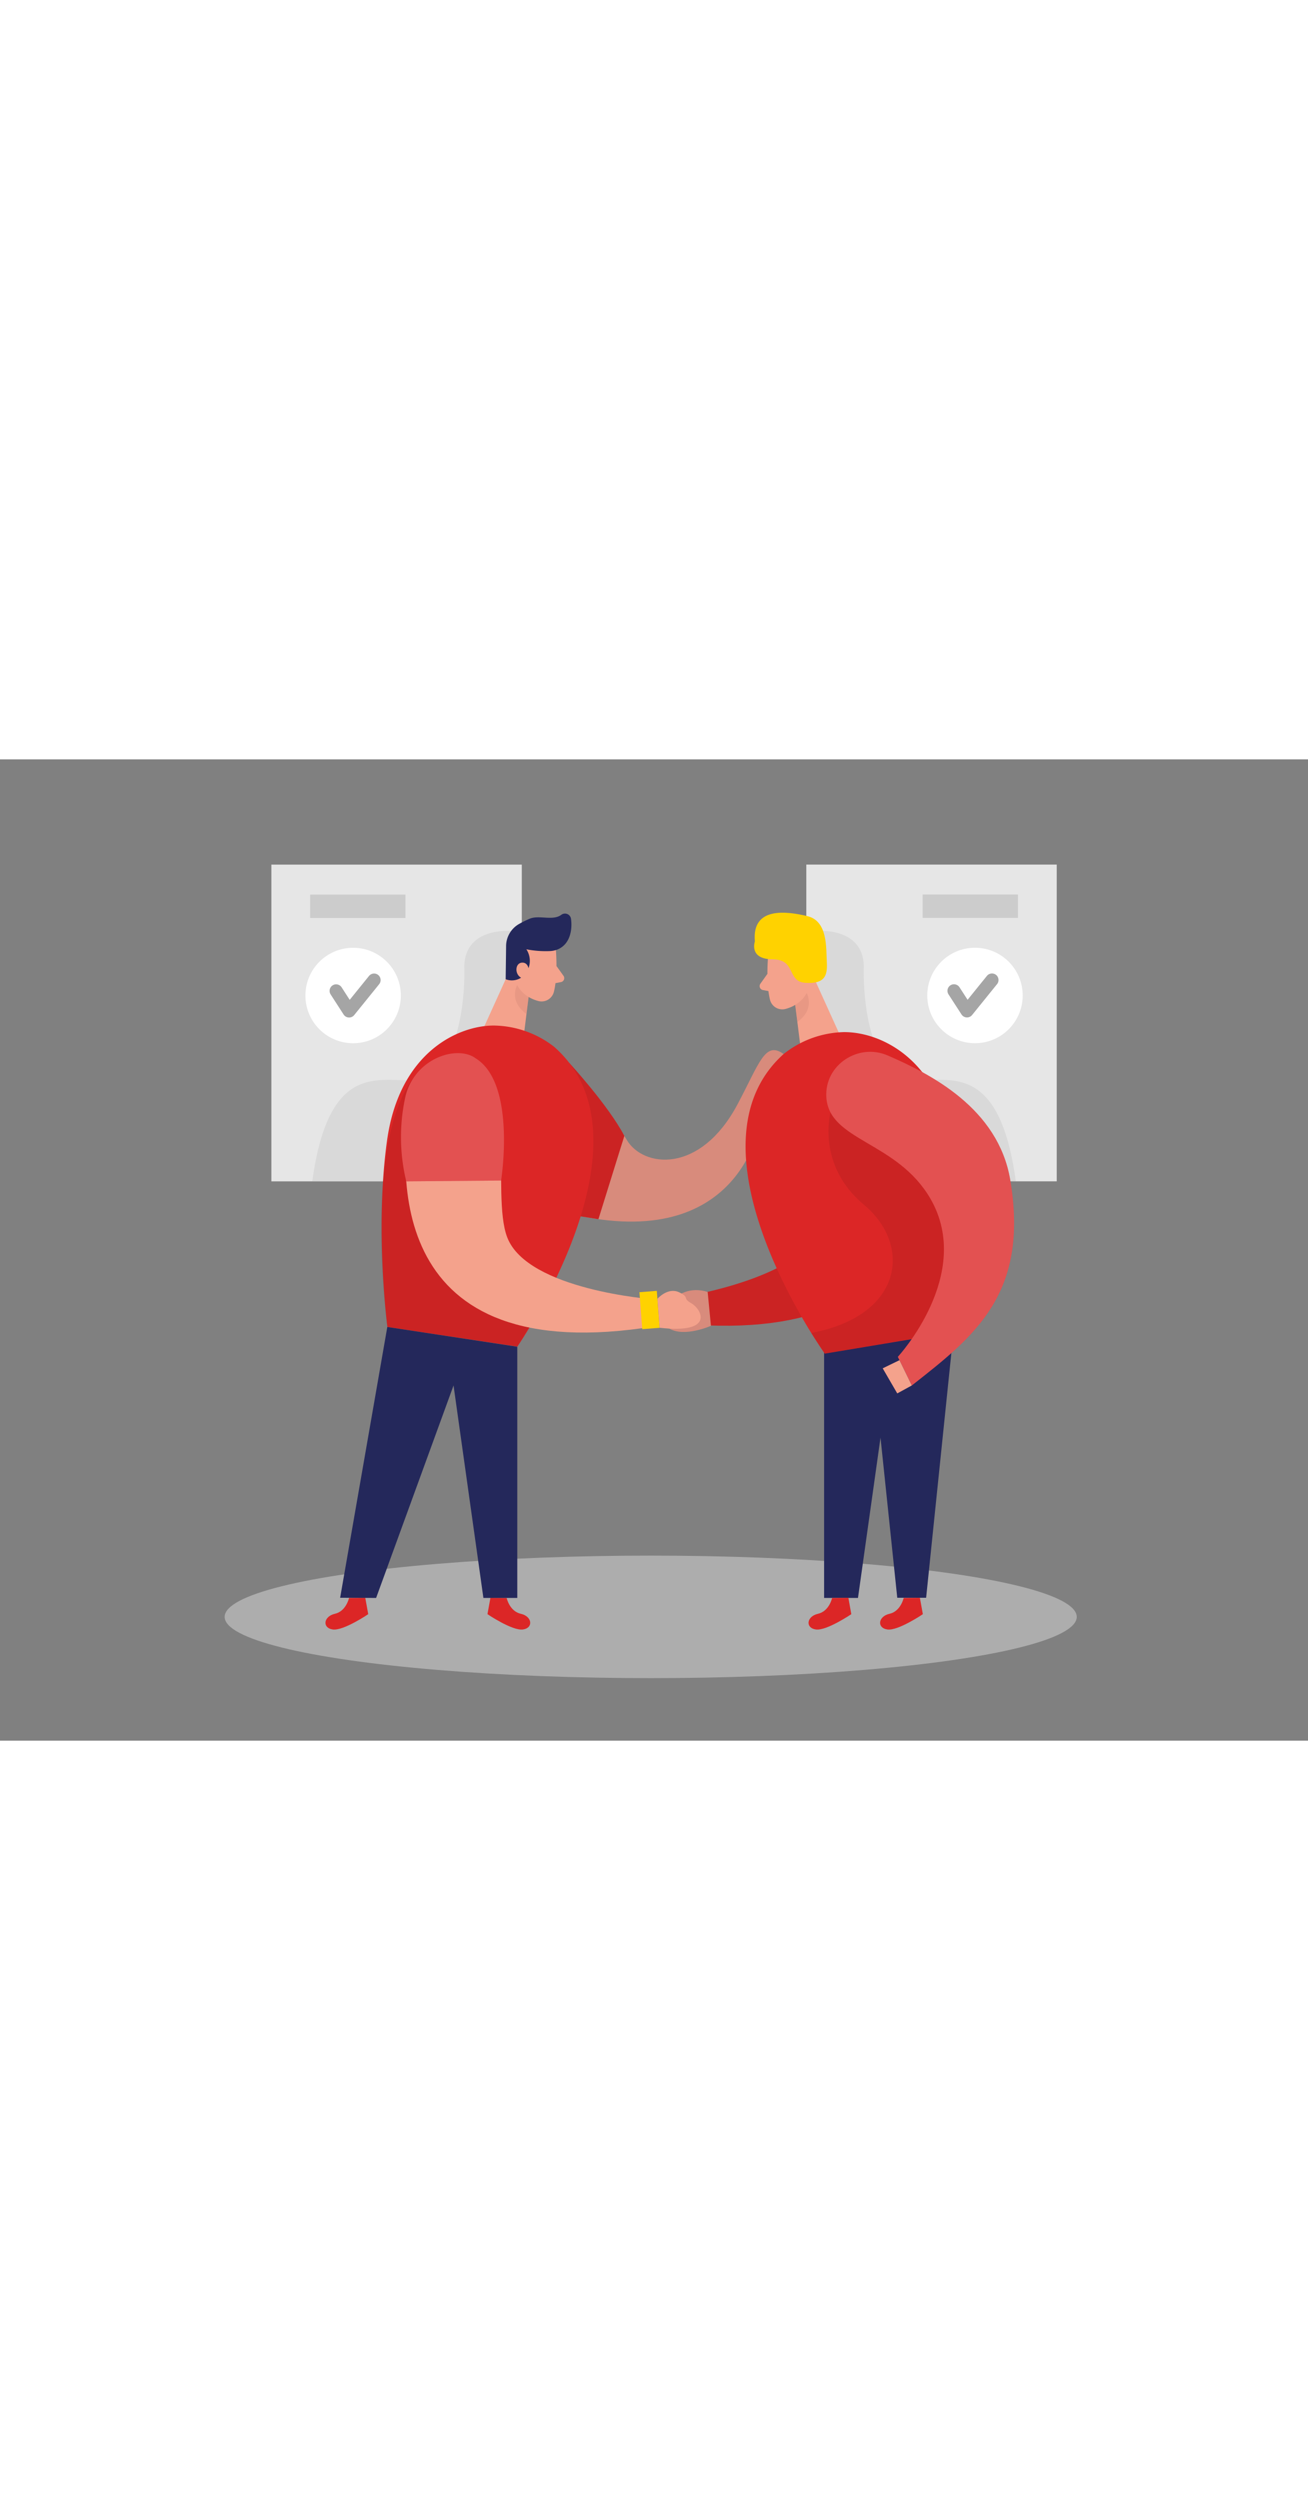 <svg id="Layer_1" data-name="Layer 1" xmlns="http://www.w3.org/2000/svg" viewBox="0 0 400 300" data-imageid="handshake-two-color" imageName="Handshake" class="illustrations_image" style="width: 157px;"><rect x="0" y="0" width="400" height="300" fill="#808080" stroke="none"/><title>#11 handshake</title><rect x="246.58" y="32.15" width="76.58" height="96.84" transform="translate(569.74 161.15) rotate(-180)" fill="#e6e6e6"/><path d="M249.84,52.45s14-1.33,14.32,10.69c0,0-1,21.76,8.13,31.89s32-12.57,38.37,34l-22.58,0-31-24.13L248.2,71.53Z" fill="#a5a5a5" opacity="0.2"/><circle cx="298.16" cy="72.18" r="14.59" fill="#fff"/><polyline points="291.74 70.75 295.72 76.9 303.36 67.45" fill="none" stroke="#a5a5a5" stroke-linecap="round" stroke-linejoin="round" stroke-width="4"/><rect x="282.15" y="41.32" width="29.15" height="7.14" transform="translate(593.45 89.78) rotate(-180)" fill="#a5a5a5" opacity="0.4"/><rect x="82.99" y="32.17" width="76.58" height="96.84" fill="#e6e6e6"/><path d="M156.3,52.47s-14-1.33-14.31,10.68c0,0,1,21.77-8.13,31.89s-32-12.56-38.37,34l22.58,0,31-24.12L158,71.54Z" fill="#a5a5a5" opacity="0.2"/><path d="M174.73,93.67s11.93,14.14,16.93,22.64,22.44,10.62,33.86-10.81c6.78-12.73,8.41-19.5,14.12-15.42s-7.34,21.34-7.34,21.34-5.78,39.75-57.57,27.58C107.44,123.19,174.73,93.67,174.73,93.67Z" fill="#d88b7c"/><ellipse cx="198.99" cy="262.16" rx="130.29" ry="18.73" fill="#e6e6e6" opacity="0.45"/><path d="M277.66,97c6.11,23,14.27,82.66-68.93,75.57v-8.25s38-5.75,43-22.25c4.24-14-8.34-50.88,10-55.09C268.78,85.38,275.79,90,277.66,97Z" fill="#dc2626" class="target-color"/><path d="M277.66,97c6.11,23,14.27,82.66-68.93,75.57v-8.25s38-5.75,43-22.25c4.24-14-8.34-50.88,10-55.09C268.78,85.38,275.79,90,277.66,97Z" opacity="0.08"/><path d="M170,58.29s.67,7.69-.62,12.8a3.88,3.88,0,0,1-4.73,2.79c-2.57-.69-5.84-2.36-6.69-6.44l-2.31-6.74a6.92,6.92,0,0,1,3.05-7.4C163,50.17,169.82,53.59,170,58.29Z" fill="#f4a28c"/><polygon points="156.79 62.48 148 81.86 159.44 90.35 161.72 72.12 156.79 62.48" fill="#f4a28c"/><path d="M168.08,58.61a30.79,30.79,0,0,1-7.11-.55,6.43,6.43,0,0,1,0,7.06,5.24,5.24,0,0,1-6.33,2.09l.13-9.91a7.84,7.84,0,0,1,4-7,29,29,0,0,1,3.31-1.62c2.85-1.14,7,.76,9.59-1.17a1.86,1.86,0,0,1,2.95,1.22c.44,3-.09,7.76-4.17,9.41A7.28,7.28,0,0,1,168.08,58.61Z" fill="#24285b"/><path d="M161.79,64.89s0-3-2.28-2.74-2.18,4.52.85,4.92Z" fill="#f4a28c"/><path d="M170.16,63.15l2.15,3a1.23,1.23,0,0,1-.77,1.94l-2.95.56Z" fill="#f4a28c"/><path d="M161.66,72.64A9.43,9.43,0,0,1,158.15,69s-2.74,4.81,2.86,8.84Z" fill="#ce8172" opacity="0.31"/><path d="M234.86,60.71s-.67,7.69.62,12.8a3.87,3.87,0,0,0,4.73,2.79c2.57-.69,5.83-2.36,6.69-6.44l2.31-6.73a6.94,6.94,0,0,0-3.05-7.4C241.81,52.6,235,56,234.86,60.71Z" fill="#f4a28c"/><polygon points="248.06 64.9 256.85 84.28 245.41 92.77 243.12 74.54 248.06 64.9" fill="#f4a28c"/><path d="M243.05,67.32s.06-3,2.29-2.75,2.18,4.53-.86,4.93Z" fill="#f4a28c"/><path d="M234.68,65.58l-2.14,3a1.23,1.23,0,0,0,.77,1.94l2.95.55Z" fill="#f4a28c"/><path d="M243.19,75.06a9.51,9.51,0,0,0,3.51-3.62s2.74,4.81-2.86,8.84Z" fill="#ce8172" opacity="0.31"/><path d="M190.93,115.11,183,140.58,166.85,138l7.21-45.23S186,105.71,190.93,115.11Z" fill="#dc2626" class="target-color"/><path d="M190.93,115.11,183,140.58,166.85,138l7.21-45.23S186,105.71,190.93,115.11Z" opacity="0.08"/><polygon points="291.76 173.53 283.22 256.31 274.39 256.31 267.6 191.41 252.02 179.57 291.76 173.53" fill="#24285b"/><polygon points="252.02 179.57 252.02 256.37 262.38 256.37 271.89 188.72 252.02 179.57" fill="#24285b"/><path d="M169.39,87.81A30.71,30.71,0,0,0,151,81.37c-10.79,0-28.87,8.09-32.64,35.17s.11,57,.11,57l39.74,6S202,116.3,169.39,87.81Z" fill="#dc2626" class="target-color"/><path d="M161.79,173.69l-3.6,5.88-39.74-6s-8-58.37,9.13-77.62l13.6,20.76Z" opacity="0.08"/><path d="M239.64,90.08A30.69,30.69,0,0,1,258,83.38c10.8-.11,29,7.67,33.16,34.68s.72,57,.72,57l-39.66,6.62S207.47,119,239.64,90.08Z" fill="#dc2626" class="target-color"/><path d="M125.83,103.24c-4.33,23.37-7.88,83.51,74.52,70.06l-.63-8.23s-38.33-2.81-44.58-18.88C149.84,132.58,159.55,94.81,141,92,133.8,91,127.16,96.1,125.83,103.24Z" fill="#f4a28c"/><path d="M123.9,103.47a57.5,57.5,0,0,0,.34,25.54l29-.25S158,99,145.4,91.36c0,0-3-2.6-9-1.08A17.35,17.35,0,0,0,123.9,103.47Z" fill="#dc2626" class="target-color"/><path d="M123.9,103.47a57.5,57.5,0,0,0,.34,25.54l29-.25S158,99,145.4,91.36c0,0-3-2.6-9-1.08A17.35,17.35,0,0,0,123.9,103.47Z" fill="#fff" opacity="0.2"/><path d="M154.94,256.38s.87,4.07,4.34,4.84,3.92,4.32.65,4.79-10.86-4.68-10.86-4.68l.91-5Z" fill="#dc2626" class="target-color"/><path d="M106.74,256.38s-.88,4.07-4.34,4.84-3.93,4.32-.65,4.79,10.86-4.68,10.86-4.68l-.91-5Z" fill="#dc2626" class="target-color"/><path d="M254,107.86s-4.49,16.06,10.21,28.31,12.09,33.87-16.11,39.19l4.12,6.31,42.4-7.24,2-29.67-15.2-30.59Z" opacity="0.08"/><rect x="195.97" y="162.67" width="5.33" height="11.33" transform="translate(-12.33 15.74) rotate(-4.4)" fill="#ffd200"/><path d="M230.85,55.67s-1.94,5.41,5.41,5.45,4.27,6.83,10.05,7.19,6.79-2,6.54-6.32.35-12.57-5.95-14.07S229.85,44.92,230.85,55.67Z" fill="#ffd200"/><path d="M252.7,103.26c-.58-9.82,9.75-16.65,18.77-12.74,12.79,5.54,33.8,16,37.48,38.08,5.81,34.86-11,47.8-30.11,62.81l-4.27-8.75s23.29-25.17,10-48.3C274.34,116.66,253.51,116.75,252.7,103.26Z" fill="#dc2626" class="target-color"/><path d="M252.7,103.26c-.58-9.82,9.75-16.65,18.77-12.74,12.79,5.54,33.8,16,37.48,38.08,5.81,34.86-11,47.8-30.11,62.81l-4.27-8.75s23.29-25.17,10-48.3C274.34,116.66,253.51,116.75,252.7,103.26Z" fill="#fff" opacity="0.2"/><polygon points="275.07 183.68 269.94 186.17 274.39 193.84 278.84 191.41 275.07 183.68" fill="#f4a28c"/><polygon points="158.19 179.57 158.19 256.37 147.83 256.37 138.32 188.72 158.19 179.57" fill="#24285b"/><path d="M216.41,162.81l1,10.36s-8,3.59-12.71.86S206,159.6,216.41,162.81Z" fill="#d88b7c"/><path d="M254.47,256.38s-.87,4.07-4.34,4.84-3.92,4.32-.65,4.79,10.86-4.68,10.86-4.68l-.9-5Z" fill="#dc2626" class="target-color"/><path d="M276.35,256.38s-.88,4.07-4.34,4.84-3.93,4.32-.65,4.79,10.86-4.68,10.86-4.68l-.91-5Z" fill="#dc2626" class="target-color"/><polygon points="118.44 173.53 104.02 256.31 115.02 256.37 138.7 191.41 158.19 179.57 118.44 173.53" fill="#24285b"/><path d="M201.05,164.91s3.16-3.62,6.61-2,.8,1.72,3.8,3.4,7.37,9.4-9.73,7.46Z" fill="#f4a28c"/><circle cx="107.99" cy="72.19" r="14.59" fill="#fff"/><polyline points="102.79 70.77 106.76 76.92 114.4 67.47" fill="none" stroke="#a5a5a5" stroke-linecap="round" stroke-linejoin="round" stroke-width="4"/><rect x="94.85" y="41.34" width="29.15" height="7.14" fill="#a5a5a5" opacity="0.4"/></svg>